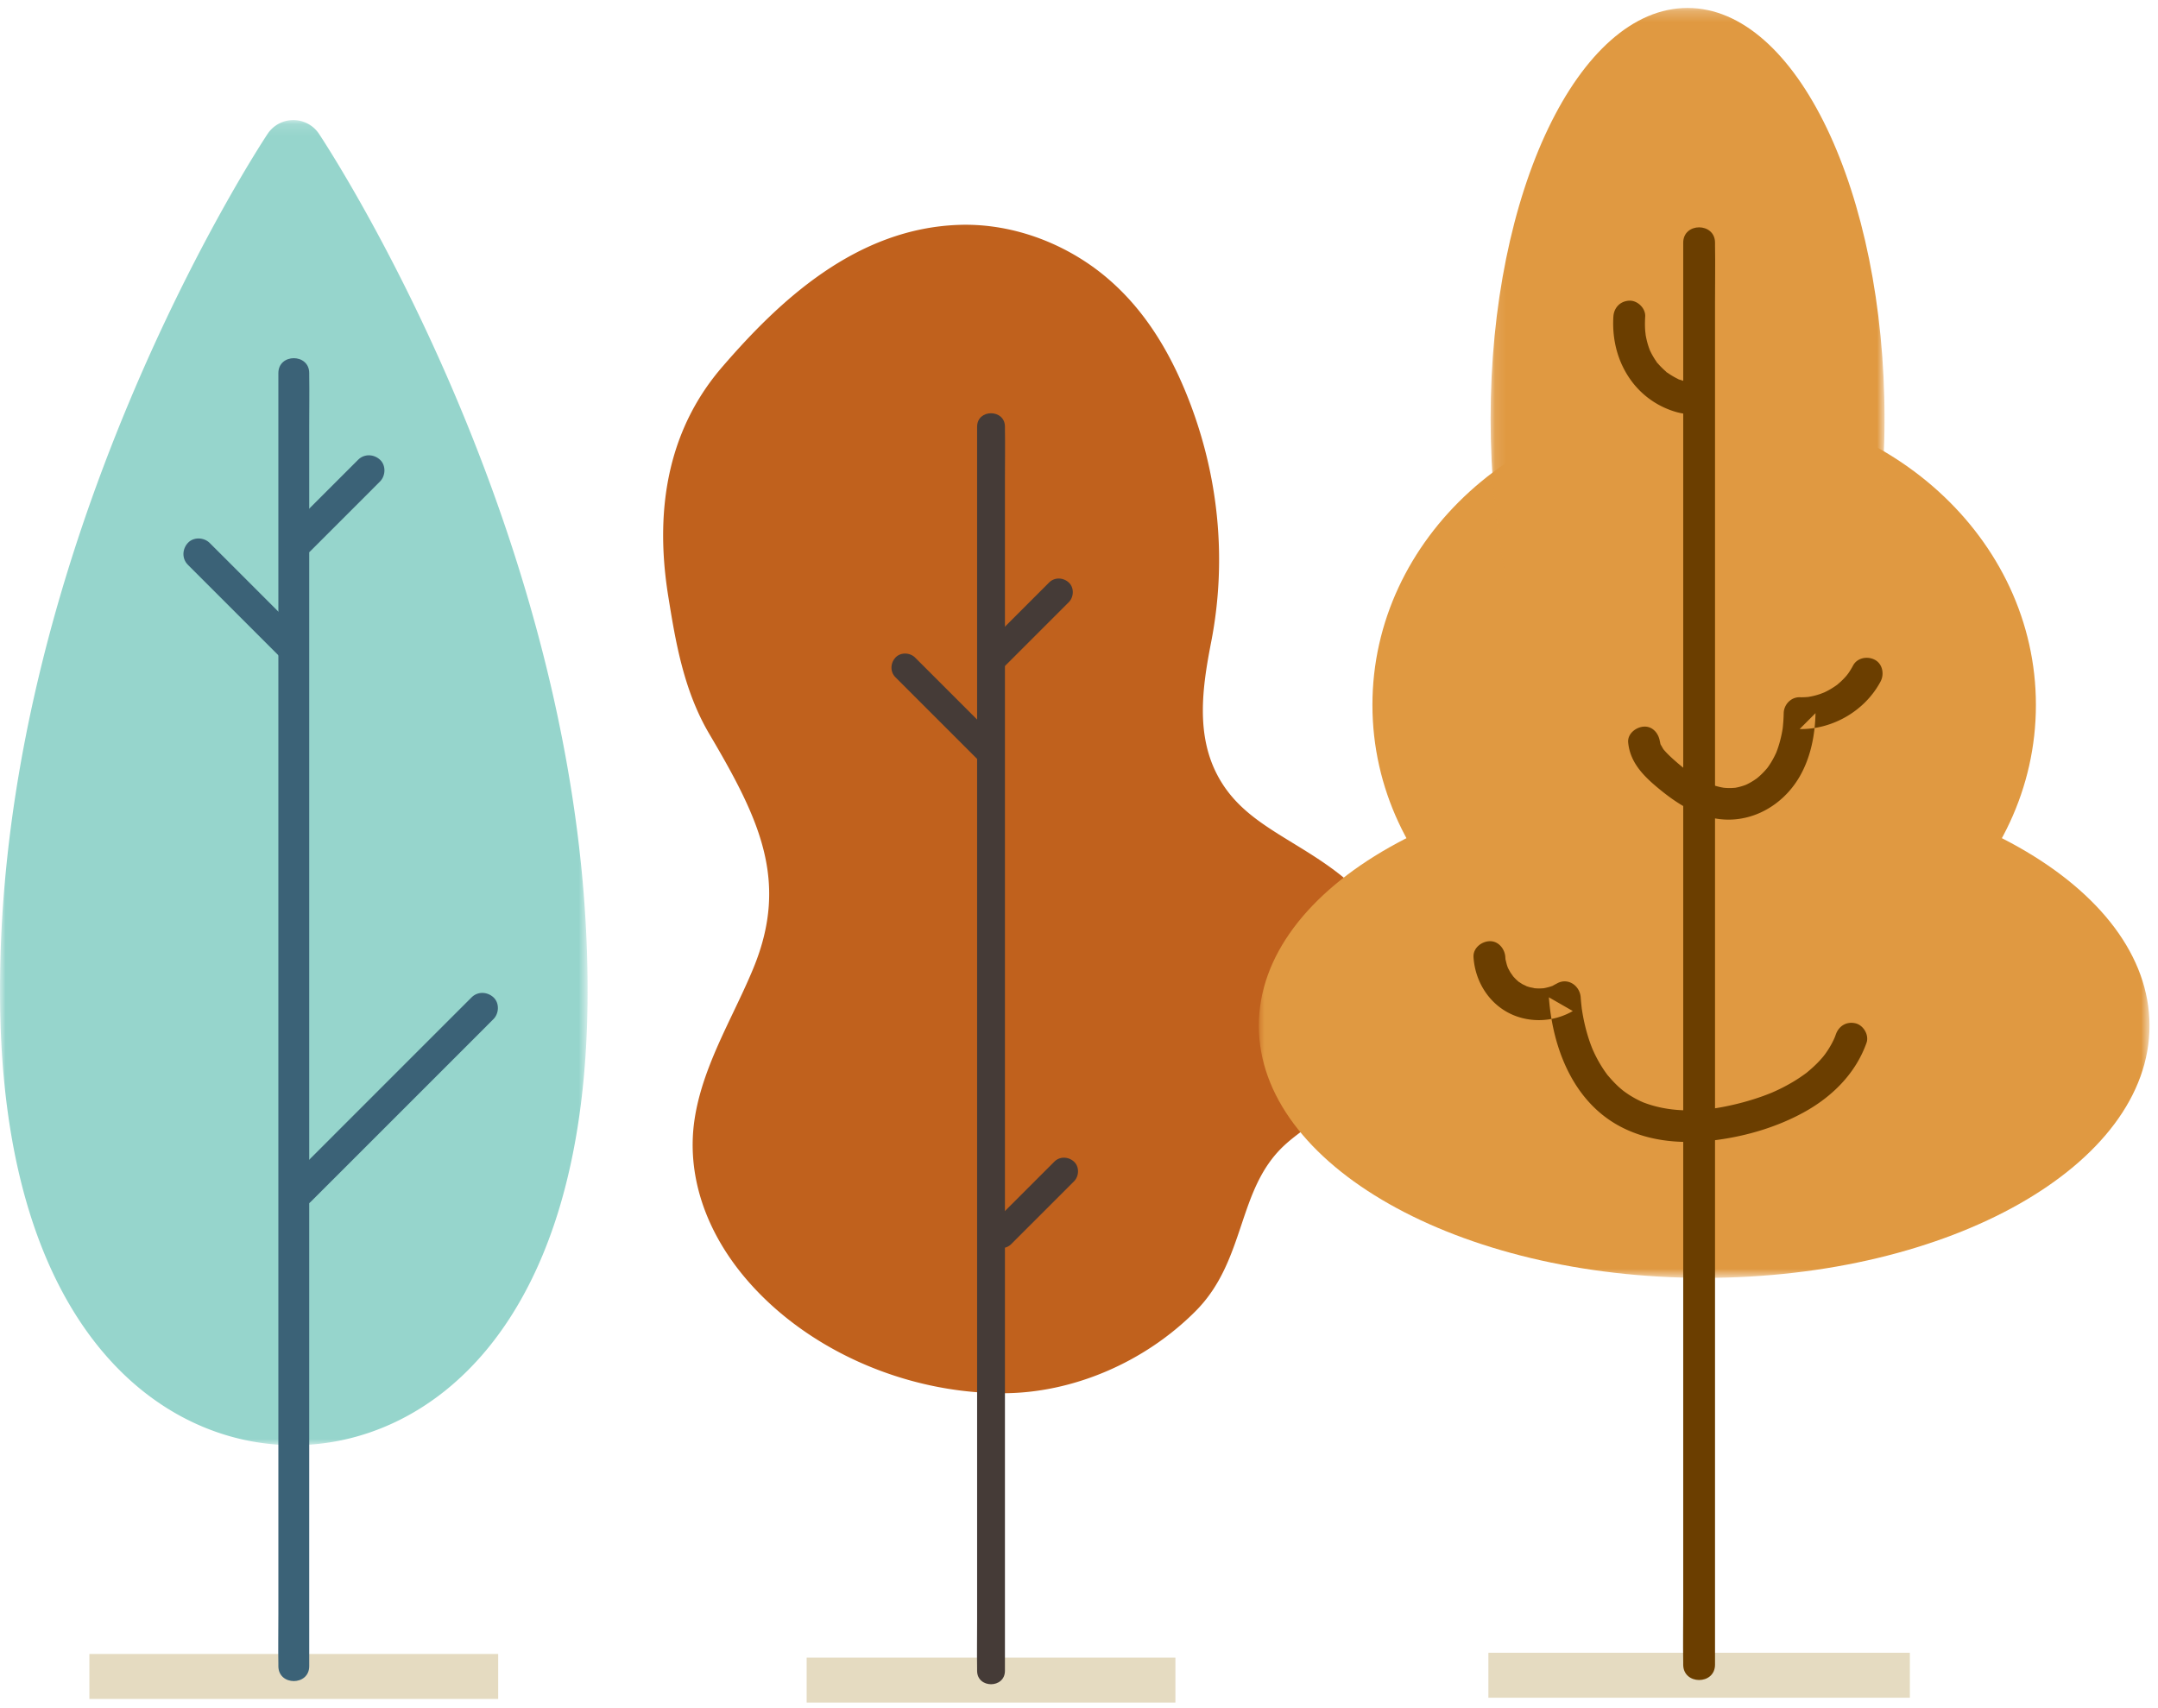 <?xml version="1.0" encoding="UTF-8"?> <svg xmlns="http://www.w3.org/2000/svg" xmlns:xlink="http://www.w3.org/1999/xlink" width="192" height="152" viewBox="0 0 192 152"><defs><path id="a" d="M0 .134h52.279v117.917H0z"></path><path id="c" d="M0 .421h79.245v44.88H0z"></path><path id="e" d="M.101.22h35.05V73.32H.1z"></path></defs><g fill="none" fill-rule="evenodd"><g transform="translate(0 10.552)"><mask id="b" fill="#fff"><use xlink:href="#a"></use></mask><path fill="#96D5CC" d="M28.384 1.361A2.744 2.744 0 0 0 26.096.134h-.002c-.92 0-1.78.463-2.288 1.231-.99 1.498-24.248 37.14-23.8 77.344.325 29.038 14.28 39.342 26.133 39.342s25.81-10.304 26.134-39.342c.447-40.207-22.896-75.85-23.89-77.348" mask="url(#b)"></path></g><path stroke="#E5DBC1" stroke-width="4" d="M7.953 149.18h36.372"></path><path fill="#3B6277" d="M24.767 33.2v110.394c0 1.49-.025 2.984 0 4.475v.196c0 1.767 2.745 1.77 2.745 0V37.87c0-1.491.024-2.984 0-4.475V33.2c0-1.767-2.745-1.77-2.745 0"></path><path fill="#3B6277" d="M27.618 49.04l5.419-5.42.771-.772c.509-.508.547-1.439 0-1.94-.547-.504-1.398-.543-1.941 0l-5.419 5.419-.771.771c-.509.509-.547 1.44 0 1.941.548.503 1.398.543 1.94 0M16.712 50.254l7.347 7.348 1.046 1.045c.508.508 1.44.546 1.941 0 .503-.548.542-1.399 0-1.94L19.7 49.358l-1.046-1.045c-.508-.509-1.44-.547-1.94 0-.504.547-.544 1.398 0 1.94M41.962 88.746l-5.503 5.502-8.757 8.759-1.996 1.995c-.51.51-.546 1.44 0 1.942.547.503 1.398.543 1.94 0l5.502-5.502 8.759-8.759 1.995-1.996c.508-.508.547-1.44 0-1.94-.548-.503-1.398-.543-1.94 0"></path><g><path fill="#C0611D" d="M119.706 78.224c-1.53-1.277-3.126-2.255-4.67-3.2-2.748-1.682-5.122-3.135-6.63-5.875-2.039-3.701-1.439-7.958-.65-12 1.464-7.497.653-15.26-2.343-22.45-1.793-4.302-4.08-7.584-6.993-10.033a19.587 19.587 0 0 0-1.963-1.452c-3.345-2.172-7.235-3.306-10.992-3.208-9.34.254-16.239 6.89-21.205 12.642-4.528 5.244-6.143 12.113-4.804 20.416.63 3.907 1.345 8.335 3.647 12.238 4.447 7.539 7.122 13.06 3.937 20.826-.539 1.313-1.176 2.647-1.792 3.938-1.446 3.032-2.942 6.167-3.45 9.529-.737 4.873.916 9.95 4.654 14.295 5.35 6.222 14.077 10.087 22.771 10.087 6.199 0 12.619-2.74 17.174-7.33 2.245-2.262 3.16-4.992 4.044-7.632.876-2.616 1.704-5.087 3.77-7.04.609-.575 1.31-1.093 2.053-1.642a40.84 40.84 0 0 0 1.41-1.075c3.951-3.203 6.328-7.699 6.36-12.025.024-3.51-1.472-6.625-4.328-9.009"></path><path stroke="#E5DBC1" stroke-width="4" d="M71.768 149.502h32.81"></path><path fill="#453B37" d="M86.935 37.97v106.213c0 1.434-.024 2.87 0 4.305.001.063 0 .125 0 .188 0 1.594 2.476 1.596 2.476 0V42.463c0-1.434.024-2.87 0-4.305-.001-.062 0-.125 0-.188 0-1.593-2.476-1.596-2.476 0"></path><path fill="#453B37" d="M89.507 59.17l4.888-4.888.696-.696c.459-.458.492-1.298 0-1.75-.494-.454-1.261-.49-1.751 0a36387.551 36387.551 0 0 1-5.584 5.584c-.459.459-.493 1.299 0 1.75.494.454 1.262.49 1.75 0M89.971 110.706l4.889-4.888.695-.696c.46-.459.493-1.298 0-1.75-.494-.455-1.261-.49-1.75 0l-4.889 4.888-.696.696c-.458.458-.492 1.298 0 1.75.494.454 1.262.49 1.751 0M79.67 60.267c2.208 2.21 4.418 4.418 6.627 6.627l.943.943c.459.459 1.298.493 1.751 0 .453-.494.49-1.261 0-1.75l-6.627-6.628-.944-.943c-.458-.459-1.298-.493-1.75 0-.454.494-.49 1.261 0 1.75"></path></g><g><g transform="translate(112 68.413)"><mask id="d" fill="#fff"><use xlink:href="#c"></use></mask><path fill="#E09941" d="M79.245 22.86c0 12.394-17.74 22.44-39.622 22.44C17.739 45.3 0 35.254 0 22.86 0 10.468 17.74.421 39.623.421s39.622 10.047 39.622 22.44" mask="url(#d)"></path></g><path fill="#E09941" d="M181.137 62.73c0 14.827-13.214 26.847-29.514 26.847-16.3 0-29.516-12.02-29.516-26.847 0-14.827 13.215-26.847 29.516-26.847 16.3 0 29.514 12.02 29.514 26.847"></path><g transform="translate(132.519 .488)"><mask id="f" fill="#fff"><use xlink:href="#e"></use></mask><path fill="#E09941" d="M35.15 36.77c0 20.187-7.846 36.551-17.525 36.551C7.947 73.321.101 56.957.101 36.77.101 16.584 7.947.219 17.625.219c9.679 0 17.525 16.365 17.525 36.551" mask="url(#f)"></path></g><path stroke="#E5DBC1" stroke-width="4" d="M132.423 149.073h37.5"></path><path fill="#6B3E00" d="M149.758 21.597v121.397c0 1.639-.028 3.281 0 4.92v.216c0 1.82 2.83 1.824 2.83 0V26.733c0-1.64.028-3.282 0-4.921v-.215c0-1.821-2.83-1.824-2.83 0"></path><path fill="#6B3E00" d="M131.1 85.169c.126 1.982 1.18 3.85 2.923 4.852 1.812 1.041 4.116.99 5.911-.053l-2.128-1.222c.332 4.534 2.173 9.331 6.427 11.537 2.648 1.373 5.675 1.543 8.585 1.147 2.645-.36 5.295-1.15 7.643-2.434 2.528-1.382 4.627-3.45 5.605-6.198.25-.698-.28-1.58-.988-1.74-.794-.182-1.475.24-1.74.988-.044.12-.088.24-.135.358.087-.222-.024.047-.061.124a7.995 7.995 0 0 1-.387.715c-.14.23-.294.453-.452.67.138-.19-.034.04-.088.105a9.77 9.77 0 0 1-.288.33c-.355.388-.742.74-1.148 1.075-.202.167.097-.065-.116.09a14.01 14.01 0 0 1-1.013.682 16.045 16.045 0 0 1-1.847.964l-.18.08c.024-.011.187-.079.036-.016-.262.107-.526.21-.793.307-1.163.42-2.365.74-3.579.973-2.361.452-4.876.476-7.206-.455.228.091-.012-.009-.101-.051-.107-.05-.213-.104-.32-.158a9.184 9.184 0 0 1-.658-.377c-.21-.133-.413-.278-.614-.425.198.145.015.01-.07-.061a9.589 9.589 0 0 1-.3-.26c-.349-.319-.663-.665-.968-1.024-.175-.207.103.148-.057-.07a10.536 10.536 0 0 1-.6-.896 11.583 11.583 0 0 1-.59-1.115c-.043-.092-.175-.397-.067-.14a13.77 13.77 0 0 1-.54-1.55 16.01 16.01 0 0 1-.385-1.689c-.025-.139-.046-.277-.068-.417-.004-.025-.033-.225-.009-.05.025.178-.009-.081-.012-.113a19.49 19.49 0 0 1-.086-.906c-.078-1.048-1.15-1.792-2.13-1.222-.043.025-.51.263-.28.165a3.794 3.794 0 0 1-.525.171 4.976 4.976 0 0 1-.356.078 4.52 4.52 0 0 1-.916-.01c.28.034-.25-.062-.302-.076a4.271 4.271 0 0 1-.395-.127c.229.085-.23-.12-.28-.148-.045-.025-.471-.315-.251-.145a4.634 4.634 0 0 1-.649-.64c.175.21-.13-.197-.159-.244-.067-.112-.124-.229-.19-.342-.069-.15-.075-.157-.018-.02a4.774 4.774 0 0 1-.089-.244c-.055-.166-.089-.335-.134-.503-.03-.167-.033-.17-.01-.01a4.53 4.53 0 0 1-.021-.26c-.046-.737-.618-1.451-1.415-1.415-.727.032-1.465.624-1.415 1.415M144.861 66.073c.169 1.775 1.36 2.973 2.669 4.059 1.303 1.081 2.73 2.055 4.373 2.533 3.26.95 6.55-.684 8.21-3.555.988-1.71 1.372-3.695 1.416-5.65l-1.415 1.416c2.94.046 5.815-1.626 7.2-4.227.35-.653.187-1.57-.506-1.936-.657-.347-1.565-.19-1.937.508a7.2 7.2 0 0 1-.479.775c.139-.196-.06.075-.102.123a6.363 6.363 0 0 1-.543.562c-.038.034-.35.304-.255.225l-.064.048a7.7 7.7 0 0 1-.546.358 6.882 6.882 0 0 1-.696.358c.26-.115-.154.054-.209.073a6.197 6.197 0 0 1-.815.224c-.029.005-.45.078-.138.034a5.94 5.94 0 0 1-.91.044c-.778-.012-1.4.658-1.415 1.415-.008.333-.024.666-.055.998-.034.384-.03.36-.108.768a10.34 10.34 0 0 1-.401 1.478 7.778 7.778 0 0 1-.081.214c-.091.233.068-.144-.035.084a7.772 7.772 0 0 1-.467.877 9.525 9.525 0 0 1-.273.41 6.654 6.654 0 0 1-1.017 1.013c.177-.14-.005-.001-.037.02-.075.049-.147.1-.224.15a6.214 6.214 0 0 1-.522.295c-.032.015-.283.131-.135.066.135-.058-.066.026-.077.029a5.2 5.2 0 0 1-.637.19c-.088.02-.175.035-.262.052.03-.006.216-.016.038-.005-.145.01-.289.024-.435.026a5.457 5.457 0 0 1-.43-.011c-.033-.003-.327-.032-.167-.012.13.017-.138-.026-.163-.03a6.55 6.55 0 0 1-.898-.244c-.049-.019-.375-.144-.2-.07a6.578 6.578 0 0 1-.463-.22 12 12 0 0 1-1.794-1.144l-.15-.122a18.17 18.17 0 0 1-.458-.382c-.253-.218-.505-.44-.744-.672a6.968 6.968 0 0 1-.525-.564c.093.117.017.02-.024-.045-.043-.068-.259-.484-.17-.258a2.065 2.065 0 0 1-.063-.19c-.016-.059-.055-.342-.03-.088-.07-.735-.601-1.452-1.416-1.415-.707.031-1.49.626-1.415 1.415M143.545 28.171c-.135 2.17.442 4.287 1.807 5.99a7.519 7.519 0 0 0 3.803 2.507c.724.199 1.474.262 2.212.107.726-.15 1.214-1.045.988-1.74-.247-.767-.963-1.151-1.74-.989-.315.066.43-.017.087-.012-.096.003-.19.006-.287.003-.052-.003-.104-.008-.155-.012-.257-.017.088.005.169.025-.121-.03-.247-.043-.368-.072-.254-.06-.49-.16-.737-.236-.073-.022.35.159.093.038a6.357 6.357 0 0 1-.964-.546c-.065-.044-.127-.092-.192-.136-.173-.12.268.225.018.01a7.088 7.088 0 0 1-.713-.692c-.057-.065-.11-.133-.167-.198-.114-.13.184.252.083.11-.02-.031-.044-.061-.066-.091a6.398 6.398 0 0 1-.581-.978c-.024-.05-.135-.312-.046-.094.091.226-.045-.122-.067-.183a6.885 6.885 0 0 1-.278-1.027c-.011-.052-.086-.456-.044-.229.042.22-.015-.177-.02-.247a7.63 7.63 0 0 1-.023-.403c-.009-.302 0-.604.018-.905.046-.74-.684-1.448-1.415-1.415-.807.036-1.366.622-1.415 1.415"></path></g></g></svg> 